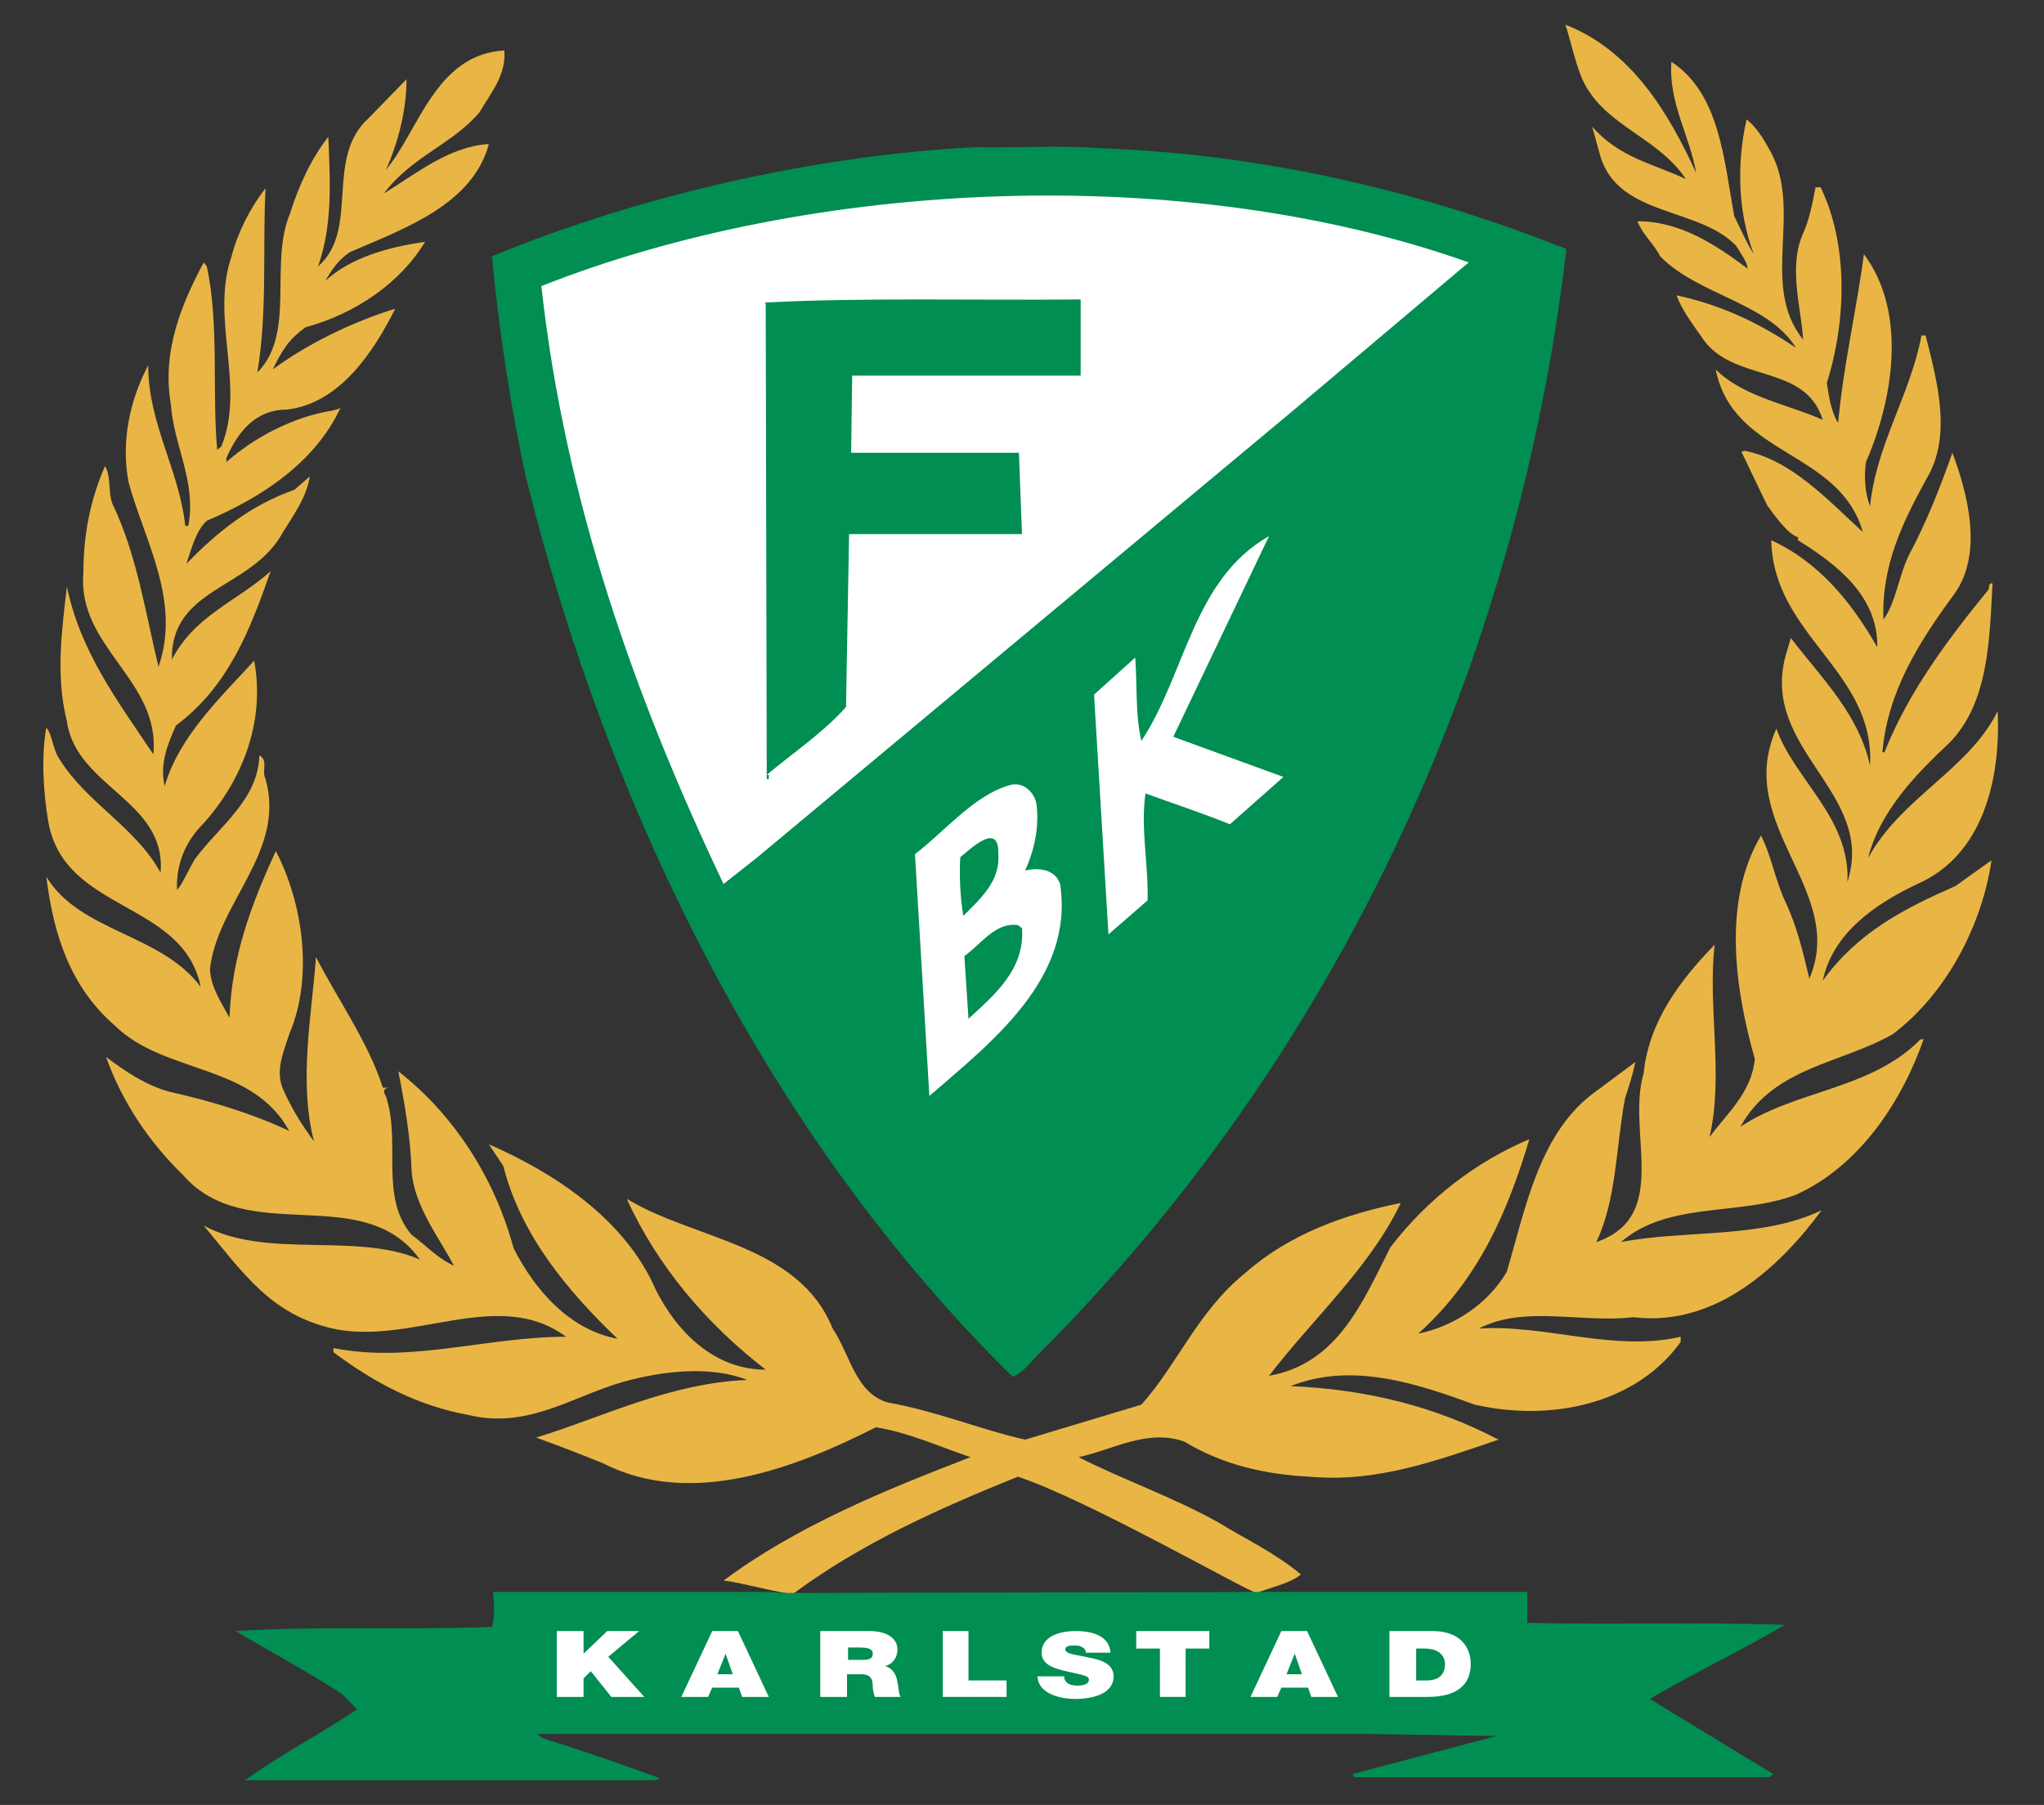 <?xml version="1.0" encoding="utf-8"?>
<svg version="1.1" id="Lager_1" xmlns="http://www.w3.org/2000/svg"  y="0px"
	 viewBox="0 0 198.6 175.4" style="enable-background:new 0 0 198.6 175.4;" xml:space="preserve">
<rect x="0" y="0" width="198.6" height="175.4" fill="#333333" stroke="none"/>
<style type="text/css">
	.st0{fill:#E9B646;}
	.st1{fill:#008E52;}
	.st2{fill:#FFFFFF;}
	.st3{fill-rule:evenodd;clip-rule:evenodd;fill:#FFFFFF;}
</style>
<g>
	<path class="st0" d="M126.4,153c-1.1,0.9-2.8,1.2-4.3,1.8c-1-0.2-16.5-9.1-23.2-11.3c-7.7,3.1-15.3,6.5-22,11.5l1.9,0
		c-1.6,0.3-6.9-1.3-8.5-1.4c7.1-5.3,15.7-8.8,24-12c-3-1-6-2.4-9.2-2.9c-7.7,3.9-17.9,7.9-26.5,3.5c-2.2-0.9-4.3-1.7-6.5-2.5
		c6.5-2,13-5.3,20.5-5.6c-3.5-1.4-8.2-0.9-12.1,0.2c-4.9,1.4-9.2,4.6-15,3.2c-4.9-0.9-9.1-3.1-13.1-6.1V131
		c7.5,1.5,14.9-1.1,22.6-1.1c-6.6-4.9-15,0.9-22.7-0.8c-6-1.4-8.6-5.3-12.5-10c6.1,3.3,14.8,0.6,21,3.3c-5.5-7.7-16.8-1.1-23-8.2
		c-3.2-3.1-5.9-7-7.5-11.5c1.7,1.3,3.9,2.8,6.2,3.4c4,0.9,8,2.1,11.6,3.8c-3.6-6.6-12.1-5.5-16.9-10.2c-4.4-3.8-6-8.9-6.7-14.5
		c3.3,5.4,11.1,5.5,15,10.7c-1.7-8.4-13.2-7.2-14.8-16C4.2,77,4,73.5,4.5,70.7c0.6,0.7,0.6,2.1,1.3,3.1c2.6,4.2,7.4,6.6,9.8,11
		c0.6-7-8.2-8.3-9.1-14.7C5.4,65.7,6,61.3,6.5,57c1.3,6.3,4.9,11.1,8.4,16.3c0.7-7.2-7.4-10.4-6.8-17.6c0-3.8,0.7-7.2,2.1-10.4
		c0.6,0.9,0.3,2.5,0.7,3.6c2.4,5,3.2,10.5,4.5,15.9c2.2-6.4-1.3-12.1-2.9-17.9c-0.8-4.1,0.2-8.2,1.9-11.4c0,5.7,3,10.1,3.6,15.6h0.3
		c0.8-4.3-1.4-7.7-1.7-11.8c-0.9-5.2,1.1-9.9,3.2-13.8l0.3,0.4c1.2,5.6,0.5,12.2,1,17.8l0.4-0.3c2.4-5.9-1.1-12.4,1-18.5
		c0.6-2.3,1.8-4.7,3.3-6.6C25.5,23.9,26,30.4,25,36.2c3.8-3.8,1.1-10.6,3.2-15.5c0.8-2.6,2.1-5.4,3.7-7.4c0.2,4.6,0.4,8.6-1,12.6
		c4.1-3.6,0.6-10.5,4.9-14.4l3.7-3.8c0,3-0.8,6.1-2,8.8C40.7,12.7,42.3,5.3,49,4.9c0.2,2.4-1.3,4.1-2.4,6C44,14,40,15.2,37.3,18.8
		c3.1-1.9,6.4-4.6,10.2-4.8c-1.6,5.9-8.2,8.2-13.5,10.5c-1.2,0.8-1.8,1.8-2.4,2.8c2.5-2.3,6.2-3.3,9.7-3.8c-2.4,4-6.8,7-11.6,8.3
		c-1.7,1.2-2.3,2.3-3.2,4.1c3.4-2.5,7.7-4.6,11.9-5.9c-2.1,4.2-5.4,9.2-10.5,9.8c-3.1,0-4.8,2.2-5.9,4.7v0.4c2.7-2.4,6.5-4.4,10.3-5
		c0.3-0.1,0.6-0.1,0.8-0.3c-2.5,5.4-7.8,8.8-13,11c-1.1,1-1.5,2.8-2,4.2c2.9-3,6.2-5.7,10.5-7.2l1.5-1.3c-0.3,2-1.6,3.8-2.6,5.4
		c-3,5.6-10.9,5.3-10.8,12.4c2.2-4.3,6.4-5.7,9.6-8.6c-2,5.7-4.1,11.2-9.2,15c-0.8,1.8-1.6,3.7-1.1,5.9c1.4-4.8,5.3-8.5,8.7-12.2
		c1.1,6-1.2,11.7-5,15.9c-1.7,1.7-2.6,3.9-2.5,6.4c0.6-0.7,1.1-2,1.8-3.1c2.3-3.1,6.1-5.7,6.2-10c0.9,0.5,0.2,1.5,0.6,2.3
		c2,7.1-4.7,12-5.4,18.5c0.1,1.8,1.1,3.2,1.9,4.7c0.2-6,2.2-11.2,4.5-16.2c2.6,5,3.7,12.2,1.3,17.8c-0.5,1.6-1.3,3.3-0.7,5.1
		c0.8,1.9,1.9,3.7,3.1,5.3C29,105,30.3,98.6,30.7,93c2.1,4.1,5.1,8.3,6.5,12.7h0.5c-0.8,0.2-0.1,0.8-0.1,1.2
		c1.3,4.3-0.7,9.5,2.4,13.1c1.5,1.1,2.4,2.2,4.1,3c-1.4-2.7-3.8-5.7-4.1-9.1c-0.1-3.3-0.7-6.8-1.3-9.8c5.5,4.3,9.4,10.5,11.2,17.2
		c2.1,4.1,5.4,7.9,10.1,8.8c-4.9-4.7-9.4-10.1-11.1-16.8l-1.4-2.1c6.2,2.7,13.2,7.2,16.2,14.1c2,4,5.6,7.8,10.7,7.8
		c-5.7-4.4-10.5-10-13.5-16.6c6.6,4,16.7,4.4,20,12.6c1.7,2.5,2.2,6.3,5.4,7.2c4.6,0.8,8.9,2.6,13.3,3.6l11.3-3.4
		c3.5-3.9,5.5-9.1,10.1-12.8c4.3-3.8,9.7-5.7,15.1-6.8c-3,6.3-8.6,11.3-12.8,16.8c6.7-1.2,9.1-7.2,11.8-12.5
		c3.6-4.7,8.3-8.3,13.5-10.5c-2.1,7-4.9,13.6-10.8,18.9c3.4-0.7,6.7-2.8,8.6-6c1.8-6.1,3.1-13.2,8.2-17.2l4.3-3.2
		c-0.2,1-0.6,2.3-1,3.5c-0.9,4.7-0.8,9.8-2.8,14c7.3-2.5,2.9-10.7,4.6-16.4c0.5-5,3.5-9,6.9-12.5c-0.7,6,0.9,12.7-0.5,18.7
		c1.6-2.2,4.1-4.3,4.4-7.6c-1.9-6.7-3.2-15.3,0.6-21.7c1,1.9,1.4,4.4,2.4,6.5c1.1,2.3,1.7,4.9,2.3,7.4c3.7-8.6-7.4-14.9-3.2-24.3
		c1.7,4.9,7.2,8.7,6.9,14.9c2.8-8.7-8.5-12.8-6-22L174,62c3,3.9,6.6,7.4,7.7,12.4c0.5-9.2-9.4-12.6-9.6-21.9
		c4.6,2.1,7.8,6,10.3,10.4c0.1-5-4-8.1-7.7-10.4v-0.3c-1-0.3-2.2-2-3-3.1l-2.5-5.2l0.3-0.1c4.6,0.9,8.2,4.9,11.5,7.9
		c-2.3-8-12.6-7.3-14.3-15.8c2.7,2.7,7.1,3.4,10.4,4.9c-1.7-5.6-8.9-3.5-11.8-8.1c-0.9-1.3-1.9-2.6-2.4-4c4.2,0.9,7.9,2.6,11.6,5.1
		c-2.7-4.4-9.5-5.1-13.2-8.9c-0.6-1.2-1.7-2.1-2.2-3.4c4.2,0,7.6,2.3,10.7,4.6c0-0.6-0.7-1.5-1.1-2.2c-3.6-3.8-11.4-2.8-13.2-8.7
		l-0.8-2.9c2.6,3,5.9,3.6,9.1,5.1c-2.9-4.4-8.7-5.3-10.4-10.6c-0.5-1.4-0.9-3.2-1.3-4.4c6.4,2.5,10,8.5,12.7,14.4
		c-0.6-3.6-2.7-6.8-2.4-10.8c4.7,3.1,5.1,9.5,6.1,15c0.6,1.2,1.2,2.6,1.9,3.7c-1.5-4-1.7-8.6-0.7-13.1c0.9,0.7,1.6,1.8,2.2,2.9
		c3.4,5.8-1,13.2,3.3,18.5c-0.2-3.1-1.4-6.9-0.1-10.1c0.7-1.5,1-3.1,1.3-4.7h0.5c2.7,5.6,2.5,13,0.6,19c0.2,1.3,0.4,2.8,1.1,3.9
		c0.5-5.6,1.8-11,2.5-16.4c4.2,5.6,2.9,14,0.2,20.2c-0.2,1.4-0.1,3,0.4,4.3c0.6-6,3.9-10.8,5-16.6h0.4c1.1,4.4,2.6,9.7,0.1,13.9
		c-2.3,4.2-4.4,8.4-4.2,13.7c1.2-1.6,1.5-4.3,2.5-6.3c1.7-3.2,3-6.5,4.2-9.9c1.5,4,3,9.8,0.2,13.7c-3.3,4.5-6.5,9.4-7,15.4h0.2
		c2.4-6,6.2-11,10.1-15.8c0.1-0.2,0-0.7,0.4-0.6c-0.3,5.6-0.4,11.5-4.1,15.4c-3.2,3-6.8,6.6-8,11.3c3.2-5.9,9.8-8.6,12.6-14.3
		c0.3,6.6-1.4,14-7.8,16.8c-4,1.9-8.2,4.7-9.2,9.4c3.4-4.7,7.9-7,12.9-9.2l3.5-2.5c-0.9,6.2-4.3,12.9-9.6,16.9
		c-5.1,2.9-11.6,3.2-14.8,9c5.4-3.6,12.7-3.6,17.5-8.5h0.3c-2.1,6-6.2,12.3-12.4,15.1c-5.5,2.1-12.4,0.6-17,4.6
		c6.1-1.2,13.8-0.3,19.5-3.1c-3.9,5.3-10.2,11.4-18.3,10.4c-5,0.6-10.6-1.2-15,1.1c6.6-0.4,13.1,2.3,19.6,0.8v0.5
		c-4.3,6-12.5,7.8-20,6.1c-5.5-2-11.9-4.2-17.9-1.8c7.4,0.3,14.1,2,20.2,5.2c-5.9,2-11.8,4.2-18.3,3.6c-4.4-0.2-8.6-1.2-12.2-3.4
		c-3.6-1.3-7,0.8-10.3,1.5c4.1,2.1,9.2,3.9,13.5,6.3C120.9,149.5,123.9,150.9,126.4,153L126.4,153z"/>
	<path class="st1" d="M106.9,14.4c16.1,0.6,31.2,4.2,45.3,9.8c-4.8,40.9-22.6,78.4-50.7,106.8c-1.1,1-2,2.4-3.1,2.8
		c-23.7-23.3-39.2-54.9-47.3-87.4c-1.5-7-2.6-14.1-3.3-21.5c14.6-6,31.5-9.8,47-10.6C98.6,14.4,102.8,14.1,106.9,14.4L106.9,14.4z"
		/>
	<path class="st2" d="M142.7,25.5l-17.3,14.6L73.6,83.3l-3.3,2.6c-8.6-18.1-15.4-37.2-17.7-58.1C78.9,17.4,115.1,15.7,142.7,25.5
		L142.7,25.5z"/>
	<path class="st1" d="M105,36.5H82.8L82.7,44H99l0.3,7.9H82.5l-0.3,16.8c-2.1,2.4-5.2,4.5-7.7,6.6h0.2v0.4h-0.2l-0.1-46.2l-0.1-0.1
		c9.5-0.5,20.5-0.2,30.7-0.3V36.5L105,36.5z"/>
	<path class="st2" d="M124.7,75.5l-5.2,4.6c-2.7-1.1-5.5-2-8.2-3c-0.5,3.4,0.3,6.9,0.2,10.4l-3.8,3.3l-1.4-23.3l4-3.6
		c0.2,2.7,0,5.6,0.6,8.1c4.3-6.5,5-15.7,12.4-19.9L114,71.6L124.7,75.5L124.7,75.5z"/>
	<path class="st2" d="M100.7,78.1c0.3,2.3-0.2,4.5-1.1,6.5c1.2-0.3,2.9-0.2,3.4,1.3c1.4,9.2-6.7,15.4-12.7,20.6L88.9,83
		c2.9-2.2,5.7-5.7,9.2-6.7C99.4,75.9,100.5,77,100.7,78.1L100.7,78.1z"/>
	<path class="st1" d="M97,83c0.2,2.6-1.7,4.3-3.4,6c-0.3-1.7-0.4-3.8-0.3-5.7C94.2,82.6,97.1,79.7,97,83L97,83z"/>
	<path class="st1" d="M99.3,90.2c0.3,4-2.7,6.5-5.2,8.8l-0.4-6.1c1.7-1.2,3-3.3,5.2-3L99.3,90.2L99.3,90.2z"/>
	<path class="st1" d="M47.9,154.7h26.4c0.7,0,1.4,0.1,2.1,0.1c3.6,0,45.7-0.1,45.7-0.1h26.3v3c8.1,0.2,16.8-0.1,25,0.2
		c-4.2,2.5-8.7,4.6-13.1,7.2l12,7.3l-0.4,0.3h-40.3l-0.2-0.3l14-3.7l-12.5-0.2H52.2l0.5,0.4c3.8,1.2,7.6,2.5,11.4,3.9l-0.4,0.2H23.8
		c3.6-2.6,7.2-4.4,10.9-6.9l-1.5-1.5c-3.2-2.1-6.8-4-10.3-6.1c7.9-0.5,16.9-0.1,24.9-0.4C48.1,157.1,48,155.7,47.9,154.7L47.9,154.7
		z"/>
	<polygon class="st2" points="54.1,164.9 56.7,164.9 56.7,163.1 57.4,162.4 59.4,164.9 62.6,164.9 59.1,161 62.1,158.5 59,158.5
		56.7,160.7 56.7,160.7 56.7,158.5 54.1,158.5 54.1,164.9 	"/>
	<path class="st3" d="M69.7,162.7l0.8-2h0l0.7,2H69.7L69.7,162.7z M66.2,164.9h2.6l0.4-0.9h2.6l0.3,0.9h2.6l-3-6.4h-2.5L66.2,164.9
		L66.2,164.9z"/>
	<path class="st3" d="M79.8,164.9h2.5v-2.2h1.4c1,0,1.1,0.6,1.1,1.2c0,0.3,0.1,0.7,0.2,1h2.5c-0.2-0.3-0.2-1.1-0.3-1.4
		c-0.1-0.8-0.5-1.4-1.2-1.6c0.8-0.2,1.2-0.9,1.2-1.6c0-1.2-1.2-1.8-2.7-1.8h-4.8V164.9L79.8,164.9z M82.3,160.1h1.2
		c1,0,1.3,0.2,1.3,0.6c0,0.6-0.6,0.6-1.1,0.6h-1.3V160.1L82.3,160.1z"/>
	<polygon class="st2" points="91.6,164.9 97.8,164.9 97.8,163.3 94.1,163.3 94.1,158.5 91.6,158.5 91.6,164.9 	"/>
	<path class="st2" d="M100.8,162.8c0,2,2.7,2.3,3.6,2.3c1.8,0,3.8-0.5,3.8-2.2c0-1.2-1.2-1.6-2.3-1.8c-1.2-0.3-2.3-0.3-2.4-0.8
		c0-0.4,0.6-0.4,0.9-0.4c0.3,0,0.5,0,0.8,0.2c0.2,0.1,0.3,0.3,0.3,0.5h2.4c-0.1-1.6-1.7-2.1-3.4-2.1c-1.7,0-3.3,0.6-3.3,2.1
		c0,1.3,1.5,1.6,2.8,1.9c1.4,0.3,1.8,0.4,1.8,0.7c0,0.5-0.6,0.6-1.1,0.6c-0.5,0-1-0.1-1.2-0.5c-0.1-0.1-0.1-0.3-0.1-0.4H100.8
		L100.8,162.8z"/>
	<polygon class="st2" points="112.7,164.9 115.2,164.9 115.2,160.2 117.5,160.2 117.5,158.5 110.4,158.5 110.4,160.2 112.7,160.2
		112.7,164.9 	"/>
	<path class="st3" d="M125,162.7l0.8-2h0l0.7,2H125L125,162.7z M121.5,164.9h2.6l0.4-0.9h2.6l0.3,0.9h2.6l-3-6.4h-2.5L121.5,164.9
		L121.5,164.9z"/>
	<path class="st3" d="M135,164.9h3.7c2.9,0,4.2-1.2,4.2-3.2c0-1.6-1-3.2-3.7-3.2H135V164.9L135,164.9z M137.6,160.2h0.8
		c1.8,0,2,1.1,2,1.5c0,0.6-0.2,1.6-1.8,1.6h-1V160.2L137.6,160.2z"/>
</g>
</svg>
